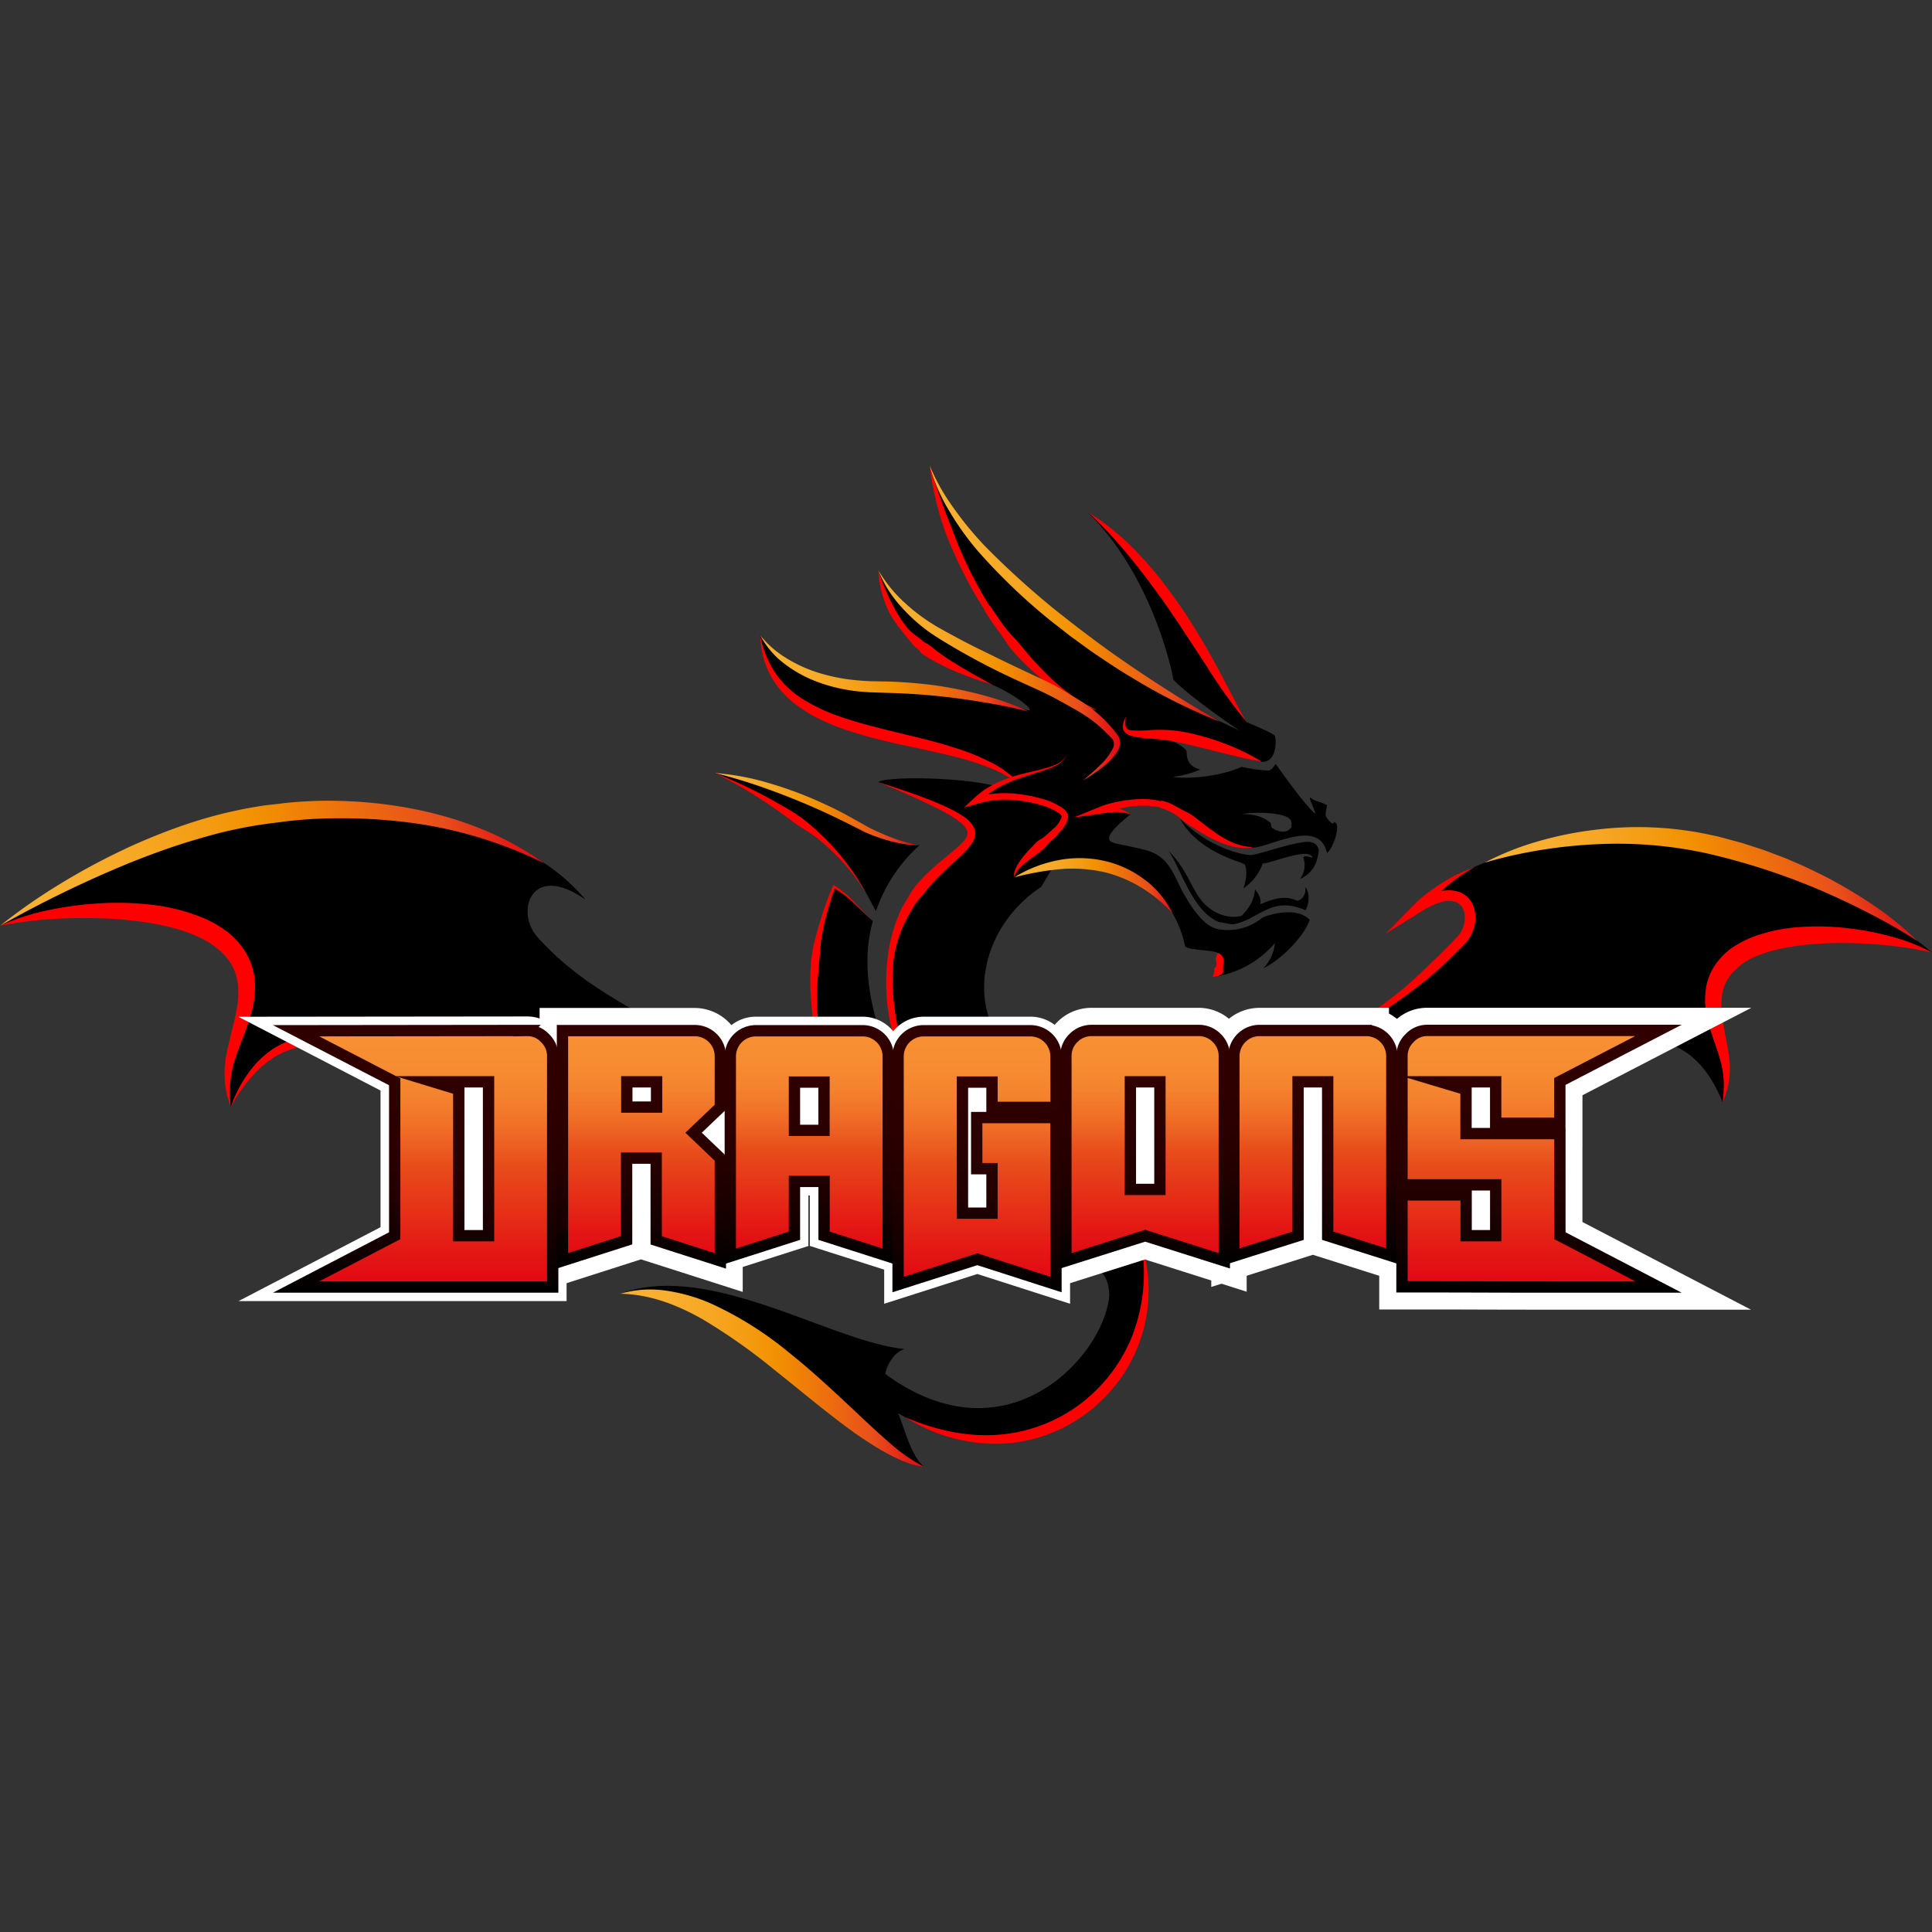 <svg id="Слой_1" data-name="Слой 1" xmlns="http://www.w3.org/2000/svg" xmlns:xlink="http://www.w3.org/1999/xlink" width="512" height="512" viewBox="0 0 512 512"><rect x="0" y="0" width="512" height="512" fill="#333333" stroke="none"/><defs><style>.cls-1{fill-rule:evenodd;}.cls-2{fill:red;}.cls-3{fill:url(#linear-gradient);}.cls-4{fill:url(#linear-gradient-2);}.cls-5{fill:url(#linear-gradient-3);}.cls-6{fill:url(#linear-gradient-4);}.cls-7{fill:url(#linear-gradient-5);}.cls-8{fill:url(#linear-gradient-6);}.cls-9{fill:url(#linear-gradient-7);}.cls-10{fill:url(#linear-gradient-8);}.cls-11{fill:#fff;}.cls-12{fill:none;stroke:#fff;stroke-width:12px;}.cls-12,.cls-13,.cls-14,.cls-15,.cls-16,.cls-17,.cls-18,.cls-19{stroke-miterlimit:10;}.cls-13,.cls-14,.cls-15,.cls-16,.cls-17,.cls-18,.cls-19{stroke-width:3px;}.cls-13{fill:url(#Безымянный_градиент_56);stroke:url(#Безымянный_градиент_88);}.cls-14{fill:url(#Безымянный_градиент_56-2);stroke:url(#Безымянный_градиент_88-2);}.cls-15{fill:url(#Безымянный_градиент_56-3);stroke:url(#Безымянный_градиент_88-3);}.cls-16{fill:url(#Безымянный_градиент_56-4);stroke:url(#Безымянный_градиент_88-4);}.cls-17{fill:url(#Безымянный_градиент_56-5);stroke:url(#Безымянный_градиент_88-5);}.cls-18{fill:url(#Безымянный_градиент_56-6);stroke:url(#Безымянный_градиент_88-6);}.cls-19{fill:url(#Безымянный_градиент_56-7);stroke:url(#Безымянный_градиент_88-7);}</style><linearGradient id="linear-gradient" x1="268.26" y1="234.72" x2="312" y2="234.72" gradientUnits="userSpaceOnUse"><stop offset="0" stop-color="#f8b133"/><stop offset="0.15" stop-color="#f8af2f"/><stop offset="0.29" stop-color="#f6a724"/><stop offset="0.42" stop-color="#f49b11"/><stop offset="0.51" stop-color="#f29100"/><stop offset="0.83" stop-color="#e84e1b"/><stop offset="0.94" stop-color="#e41b15"/><stop offset="1" stop-color="#e20613"/></linearGradient><linearGradient id="linear-gradient-2" x1="244.9" y1="157.29" x2="324" y2="157.29" xlink:href="#linear-gradient"/><linearGradient id="linear-gradient-3" x1="189.28" y1="214.41" x2="243.41" y2="214.41" xlink:href="#linear-gradient"/><linearGradient id="linear-gradient-4" x1="231.35" y1="178.97" x2="297.52" y2="178.97" xlink:href="#linear-gradient"/><linearGradient id="linear-gradient-5" x1="200.17" y1="178.49" x2="273.22" y2="178.49" xlink:href="#linear-gradient"/><linearGradient id="linear-gradient-6" x1="163.98" y1="365.24" x2="245.71" y2="365.24" xlink:href="#linear-gradient"/><linearGradient id="linear-gradient-7" x1="1.06" y1="251.46" x2="140.8" y2="210.59" xlink:href="#linear-gradient"/><linearGradient id="linear-gradient-8" x1="400.24" y1="253.1" x2="502.77" y2="223.11" xlink:href="#linear-gradient"/><linearGradient id="Безымянный_градиент_56" x1="112.46" y1="273.09" x2="112.46" y2="341.08" gradientUnits="userSpaceOnUse"><stop offset="0" stop-color="#f89133"/><stop offset="0.13" stop-color="#f78d32"/><stop offset="0.26" stop-color="#f4822e"/><stop offset="0.38" stop-color="#f06e27"/><stop offset="0.5" stop-color="#e9541d"/><stop offset="0.52" stop-color="#e84e1b"/><stop offset="0.84" stop-color="#e41b15"/><stop offset="1" stop-color="#e20613"/></linearGradient><linearGradient id="Безымянный_градиент_88" x1="110.14" y1="271.59" x2="110.14" y2="342.58" gradientUnits="userSpaceOnUse"><stop offset="0.02" stop-color="#300000"/><stop offset="0.37" stop-color="#2d0000"/><stop offset="0.61" stop-color="#240000"/><stop offset="0.82" stop-color="#140000"/><stop offset="1"/></linearGradient><linearGradient id="Безымянный_градиент_56-2" x1="170.01" y1="273.09" x2="170.01" y2="334.12" xlink:href="#Безымянный_градиент_56"/><linearGradient id="Безымянный_градиент_88-2" x1="170.01" y1="271.59" x2="170.01" y2="336.17" xlink:href="#Безымянный_градиент_88"/><linearGradient id="Безымянный_градиент_56-3" x1="214.49" y1="273.16" x2="214.49" y2="332.92" xlink:href="#Безымянный_градиент_56"/><linearGradient id="Безымянный_градиент_88-3" x1="214.49" y1="271.66" x2="214.49" y2="334.98" xlink:href="#Безымянный_градиент_88"/><linearGradient id="Безымянный_градиент_56-4" x1="258.96" y1="273.16" x2="258.96" y2="340.41" xlink:href="#Безымянный_градиент_56"/><linearGradient id="Безымянный_градиент_88-4" x1="258.96" y1="271.66" x2="258.96" y2="342.46" xlink:href="#Безымянный_градиент_88"/><linearGradient id="Безымянный_градиент_56-5" x1="303.48" y1="273.09" x2="303.48" y2="334.12" xlink:href="#Безымянный_градиент_56"/><linearGradient id="Безымянный_градиент_88-5" x1="303.48" y1="271.59" x2="303.48" y2="336.16" xlink:href="#Безымянный_градиент_88"/><linearGradient id="Безымянный_градиент_56-6" x1="347.99" y1="273.09" x2="347.99" y2="332.86" xlink:href="#Безымянный_градиент_56"/><linearGradient id="Безымянный_градиент_88-6" x1="347.99" y1="271.59" x2="347.99" y2="334.9" xlink:href="#Безымянный_градиент_88"/><linearGradient id="Безымянный_градиент_56-7" x1="405.53" y1="273.09" x2="405.53" y2="341.08" xlink:href="#Безымянный_градиент_56"/><linearGradient id="Безымянный_градиент_88-7" x1="407.86" y1="271.59" x2="407.86" y2="342.58" xlink:href="#Безымянный_градиент_88"/></defs><path class="cls-1" d="M243.68,224a41.5,41.5,0,0,0-11.55,17.49l-2.73-5.1a48.18,48.18,0,0,0-4-6.05,57.85,57.85,0,0,0-11.68-11.55,127.49,127.49,0,0,0-24.29-13.9c15.51,2.2,28,8.75,35.65,12.71,12.59,6.53,18.63,6.4,18.63,6.4Zm-27,25.38a79.4,79.4,0,0,0-1,16.23l.12.1-.12-.05c.32,7.62,4.75,26.53,4.75,26.53a36.43,36.43,0,0,1,7.86-1c5.4.1,12.27,3.3,12.68,3.43-4.64-13.29-14.83-32-9.66-50.52l-5.23-5.23a25.49,25.49,0,0,0-5.12-4,83.65,83.65,0,0,0-4.31,14.57Z"/><path class="cls-2" d="M229.4,236.58a53.81,53.81,0,0,0-8-10.13,57,57,0,0,0-4.78-4.29c-1.68-1.34-3.55-2.36-5.33-3.58s-3.45-2.56-5.22-3.79-3.54-2.44-5.36-3.59a117.9,117.9,0,0,0-11.3-6.34,118.86,118.86,0,0,1,11.86,5.35q2.9,1.5,5.72,3.15a58.38,58.38,0,0,1,5.54,3.46,50.64,50.64,0,0,1,5,4.32A61.84,61.84,0,0,1,226,231,48.44,48.44,0,0,1,229.4,236.58Z"/><path class="cls-2" d="M231.34,244.25l-5-4.82a25.17,25.17,0,0,0-5.49-4.13l.49-.17c-.83,2.27-1.56,4.58-2.2,6.91a57.4,57.4,0,0,0-1.51,7.07c-.28,2.34-.41,4.78-.64,7.15s-.45,4.79-.48,7.19a77.72,77.72,0,0,0,1.22,14.4c.76,4.8,1.72,9.56,2.76,14.31-1.31-4.68-2.53-9.39-3.57-14.15a83.11,83.11,0,0,1-2.08-14.54,67.29,67.29,0,0,1,0-7.38,39.83,39.83,0,0,1,1.19-7.3c.65-2.38,1.31-4.74,2.08-7.06s1.64-4.61,2.59-6.85l.16-.37.33.2a26.13,26.13,0,0,1,5.36,4.51Z"/><path class="cls-1" d="M295.64,201.84c7.9-19.17-49.52-22.78-62.9-50.75,3.22,17.66,14.7,23.7,30.2,30.35,5.92,2.54,12.37,7.49,9.09,6.7s-17.38-5.47-25-5.91c-19.26-1.12-33.85,2.47-45.59-13.84,3.28,32.17,53.78,23.08,69.67,40.43,0,0,1,2.65-3.8.86-5.22-3.55-31.69-4.31-34.57-2.43,65.76,23.95-24.57,6.49,12.06,88,15.93,5.92,31.59,14.63,44.34,26.45l23.6-11c-9.17-15.88-22.94-21.34-33-24.66-25.78-8.48-23.44-38.14-3.82-51"/><path class="cls-2" d="M232.71,207.23c4.45,1.44,8.9,2.91,13.28,4.6,2.18.86,4.36,1.77,6.48,2.86a25.66,25.66,0,0,1,3.12,1.86,7,7,0,0,1,2.6,3,4.29,4.29,0,0,1,.25,1.14,4,4,0,0,1-.14,1.16,5.77,5.77,0,0,1-.9,1.9,19.82,19.82,0,0,1-2.49,2.78c-1.73,1.65-3.48,3.17-5.12,4.78a53,53,0,0,0-4.58,5c-.7.88-1.48,1.7-2.17,2.6a17.34,17.34,0,0,0-1.79,2.86,32.29,32.29,0,0,0-4.45,12.8,51,51,0,0,0-.23,6.88,66.19,66.19,0,0,0,.67,6.88c1.29,9.16,4.17,18.09,7.53,26.82a112.76,112.76,0,0,1-5.64-12.89,74.35,74.35,0,0,1-3.64-13.66,52.89,52.89,0,0,1-.32-14.22A42.42,42.42,0,0,1,239,240.63a16.6,16.6,0,0,1,.93-1.57l.92-1.56a25.74,25.74,0,0,1,2-3,51,51,0,0,1,5.1-5.09c1.78-1.58,3.65-3,5.38-4.52a18.15,18.15,0,0,0,2.32-2.32,3.77,3.77,0,0,0,.67-1.21,1.63,1.63,0,0,0,0-1.13,5.44,5.44,0,0,0-1.82-2.3,28,28,0,0,0-2.79-1.91c-2-1.17-4.07-2.21-6.18-3.19C241.35,210.82,237,209,232.71,207.23Z"/><path class="cls-2" d="M201.48,168.39a27.05,27.05,0,0,0,3.82,9.72,24.77,24.77,0,0,0,7.34,7.08,46.1,46.1,0,0,0,9.3,4.48,102.34,102.34,0,0,0,10.05,3c3.4.91,6.85,1.71,10.31,2.55s6.92,1.73,10.34,2.83a60.22,60.22,0,0,1,10,4,25.77,25.77,0,0,1,8.41,6.68,30,30,0,0,0-9-5.35,75.25,75.25,0,0,0-10-3.1c-3.43-.82-6.87-1.6-10.35-2.32s-6.95-1.54-10.43-2.42c-6.89-1.86-13.95-4.11-19.93-8.51a24.37,24.37,0,0,1-7.26-8.25A23.54,23.54,0,0,1,201.48,168.39Z"/><path class="cls-2" d="M262.87,181.42a106.27,106.27,0,0,1-10.65-3.91c-1.74-.77-3.46-1.63-5.14-2.57-.85-.46-1.66-1-2.48-1.51a6.09,6.09,0,0,1-1-1.06,7.08,7.08,0,0,0-1.11-.94c-.67-.72-1.29-1.48-1.9-2.23s-1.19-1.53-1.8-2.27a28.21,28.21,0,0,1-3.23-4.8,28.62,28.62,0,0,1-2.79-11,54.35,54.35,0,0,0,4.35,10.21,9.85,9.85,0,0,0,.67,1.19l.7,1.17c.46.79,1.06,1.49,1.57,2.24a14.74,14.74,0,0,0,1.92,1.95l2.19,1.65a5.78,5.78,0,0,0,1.07.83,9.78,9.78,0,0,1,1.18.68c.73.55,1.4,1.17,2.14,1.7,1.47,1.09,3,2.12,4.59,3.09C256.27,177.79,259.58,179.57,262.87,181.42Z"/><path class="cls-1" d="M344.52,232.94a6.15,6.15,0,0,0,.87-5.71c-.08-.21,1-.61,2.41.18-.37-3.17-10.8,1.36-13.17,1.42a13.17,13.17,0,0,1-5.1,6.58c1-2.91.89-5.28.33-6.3-.36-.65-12.16-3-17.09-12.07,8.7,8.58,17.91,9.6,18.61,9.57,2.11-.09,9.64-2.94,14.46-3.47,3-.33,3.44,1.42,3.65,2.13-.45,5-2.93,6.73-5,7.67Z"/><path class="cls-1" d="M309.63,225.46c5.37,5.19,6.11,10.83,9.85,14.37,3.95,3.73,8.48,3.35,9.64,2.8,0-.16,3.17-2.64,3.47-6.94,1.14,1.34,1.76,2.95,1.36,3.95,5.47-2.33,7.5-1.89,9.89-.93,1.87-.46,2.32-2.57,2.07-3.69.93,1.14,1.39,3.51.1,6.21-9.16-4-12.29,2.43-19,3.68-.92.17-2.85-.48-3.93-.54-7.21-2.76-10.42-15-13.45-18.91Z"/><path class="cls-1" d="M353.63,217.89c-.2-.57.12,1.77-2.07-1.22-.5-.69-.05-2.1.11-3.29-1.5-.86-2.79-.84-4.34-1.93-1-.78,1.9,4.74,1,4-2.72-2.35-8.82-11-10.28-13-1.27,1.9-1.43,1.43-1.73,1.78a46.44,46.44,0,0,1-7.26-1c-7.2,3.14-16.3,3.15-18.22,2.62a24.13,24.13,0,0,0,7.23-1.92c-2.82-.7-3.63-2.51-3.6-4.75-.23-1.11-3.77-3.17-8.85-4.55,13.39.62,20.28,5.15,28.76,7.26,3.56.23,4.05-4.8,3.49-6.81-.15-.53-3-1.79-7.57-3.74h0c-7.81-10.92-21.49-40-41.88-55.39,17,16.72,22.29,42.29,22.53,44.14,3.1,3.42,12.93,10.46,17.49,13.49-26.16-11.93-67-36.54-82.09-70.26,4.68,22.23,15.08,40.19,26,51.76,1,1.07,2,2.07,3,3l1.25,1.15c5,4.51,9.77,7.47,14.17,9-11.46-1.54-8.73-3.54-22.8-4.95,11.25,3.45,14.95,12.59,14.74,16.69-2,5.56-15.37,3.58-24,12.22,9.38-3.12,23.69,1.35,23.49,4.33-.31,4.38-13.75,11-13.35,15.55,17.88-8.83,40.85-2.09,45.2,18.66.39,1.12,7.83,1,8.71,1.85.09.08,1.82,4.49-1.42,6.34a26.34,26.34,0,0,0,16.53-9,11,11,0,0,1-3.1,6.71c5.38-2.65,11.08-9,12.3-12.86-3.14-3.38-9.93-1.73-12.56-.57a14.2,14.2,0,0,1-12.08,2.95c-3.4-.82-6.59-5.57-8.34-8.64-3-5-3.81-10.49-10.57-12.25s-9.43-1.53-9.59-3,2.85-4.23,5.65-6.44c-2-.9-5-1.23-9.87-.77,5.46-1.88,15-3.56,20.47-.94,6.5,3.08,13.58,11.22,22,10.53,4.89-.4,17.5-7.77,19.47,1.39C353.21,225.1,355.57,218.34,353.63,217.89Zm-11.4,1.28c-1.2,2-3.74,1.21-5.17.18-.2-.14-.2-1.16-.41-1.32-1.61-1.36-3.92-2.35-7.59-2.26,2.92-.59,8.78-.55,11.71.61C342.31,217,342.4,218,342.23,219.17Z"/><path class="cls-2" d="M299.57,215.79c-.68-.16-1.33-.38-2-.47a10,10,0,0,0-2-.11,36.68,36.68,0,0,0-4,.44l-7,1,6.61-2.71a28.56,28.56,0,0,1,5.38-1.55,36.08,36.08,0,0,1,5.6-.62,20.89,20.89,0,0,1,2.85.1,9.93,9.93,0,0,1,1.42.21c.23,0,.47.07.7.14l.35.08.18,0,.09,0s.1-.14.12-.1c.47.09.94.26,1.41.4s.91.37,1.35.57c.87.43,1.69.89,2.51,1.35s1.69.84,2.48,1.33,1.49,1.09,2.21,1.64c1.45,1.12,2.87,2.22,4.34,3.25a26.37,26.37,0,0,0,4.66,2.62,14.3,14.3,0,0,0,2.56.79,23.71,23.71,0,0,0,2.7.36,8.88,8.88,0,0,1-2.77.2,16.49,16.49,0,0,1-2.79-.42,24.73,24.73,0,0,1-5.27-2,53.15,53.15,0,0,1-4.82-2.8c-.77-.5-1.56-1-2.28-1.51s-1.37-1.19-2.1-1.7a16.39,16.39,0,0,0-2.28-1.34,17.5,17.5,0,0,0-2.39-.89s0-.14,0-.14l-.08,0-.16,0-.31-.08c-.21,0-.43-.07-.65-.1-.43-.07-.86-.1-1.3-.14a21.11,21.11,0,0,0-2.64-.07c-3.56.07-7,1.14-10.48,2.07l-.36-1.67a21.42,21.42,0,0,1,4.22.19,8.32,8.32,0,0,1,2.07.6A12.44,12.44,0,0,1,299.57,215.79Z"/><path class="cls-2" d="M322.75,252.55a2.16,2.16,0,0,1,1,.67,1.74,1.74,0,0,1,.45.91,9.18,9.18,0,0,1-.12,2s0,0,0,0l.11,0v.11s0,.09,0,.13l-.06.26a1.09,1.09,0,0,0,0,.57,1,1,0,0,1,.05.33.53.53,0,0,1-.15.26,3,3,0,0,1-.44.43,3.06,3.06,0,0,1-1.08.51,2.15,2.15,0,0,1-.55.11c-.2,0-.34.08-.57,0,.07-.45.29-.62.31-1a3.58,3.58,0,0,0,.08-.83c0-.11,0-.24,0-.34s.06-.18.24-.24a.3.3,0,0,0,.24-.27l0-.17,0-.09,0,0v0h.11s0,0,0,0a4.15,4.15,0,0,0-.15-1.52,2.07,2.07,0,0,1,.11-.83A6.82,6.82,0,0,1,322.75,252.55Z"/><path class="cls-2" d="M282.68,199.94a4.9,4.9,0,0,1-2.21,2.58,16,16,0,0,1-3.16,1.43c-2.18.76-4.39,1.36-6.55,2.1a35.7,35.7,0,0,0-6.21,2.68,21.56,21.56,0,0,0-5.22,4.05l-.91-1.46h0a28.09,28.09,0,0,1,11.9-.83,37.46,37.46,0,0,1,5.83,1.2,17.94,17.94,0,0,1,5.56,2.54,3.83,3.83,0,0,1,1.2,1.46,2,2,0,0,1,.1,1.18,3.92,3.92,0,0,1-.26.88,8.74,8.74,0,0,1-1.84,2.6c-.18.18-.36.36-.52.55s-.14,0,0,.22l-.13.14-.26.27c-.34.36-.72.69-1.08,1s-.72.67-1.06,1-.62.77-.95,1.13c-1.45,1.29-3.09,2.32-4.57,3.51a15.84,15.84,0,0,0-2.12,1.87,4.87,4.87,0,0,0-1.34,2.42,2.33,2.33,0,0,1,0-1.52,7.29,7.29,0,0,1,.6-1.41,18.06,18.06,0,0,1,1.69-2.51c.64-.77,1.28-1.54,2-2.24l1-1.06a7.12,7.12,0,0,1,1.08-1c1.8-.88,3-2.42,4.46-3.56a9.26,9.26,0,0,0,1.47-2.15,2.23,2.23,0,0,0,.15-.51c0-.22,0-.13,0-.24a2.3,2.3,0,0,0-.66-.74,16.38,16.38,0,0,0-5-2.23,34.66,34.66,0,0,0-5.54-1.13A26.18,26.18,0,0,0,259,213h0l-3.51,1,2.61-2.44a22.91,22.91,0,0,1,5.86-4,37.54,37.54,0,0,1,6.56-2.36c2.23-.6,4.48-1,6.68-1.67a16.49,16.49,0,0,0,3.18-1.2A4.82,4.82,0,0,0,282.68,199.94Z"/><path class="cls-2" d="M246.36,123.27c1,3.25,2,6.48,3.19,9.66.53,1.6,1.13,3.18,1.75,4.75s1.26,3.12,1.82,4.71a109.3,109.3,0,0,0,9,18s0,.1.1.13.11,0,.13,0l.05.06.17.27.34.53c.22.35.47.69.71,1l1.41,2.09a39.78,39.78,0,0,0,3.13,3.94c2.37,2.39,4.27,5.17,6.64,7.54,4.49,4.94,9.66,9.4,15.9,12.17a22.9,22.9,0,0,1-4.8-1.78,43,43,0,0,1-4.5-2.51,54.85,54.85,0,0,1-8.13-6.35l-1.88-1.78-1.79-1.85a26,26,0,0,1-3.2-4.05c-1-1.43-1.95-2.83-3-4.22L262,163.54q-.36-.53-.69-1.08l-.34-.54-.17-.28,0-.07s0-.08,0-.12,0-.1-.07-.15c-.91-1.44-1.82-2.89-2.68-4.37s-1.67-3-2.42-4.53c-1.59-3-3-6.15-4.31-9.31a75.84,75.84,0,0,1-3.11-9.76A78.5,78.5,0,0,1,246.36,123.27Z"/><path class="cls-2" d="M330.14,191.08A134.4,134.4,0,0,1,320,176.91l-4.74-7.25c-.81-1.2-1.58-2.41-2.37-3.62l-2.42-3.56c-1.61-2.38-3.26-4.73-5-7-.82-1.19-1.7-2.31-2.57-3.45l-1.31-1.71-1.35-1.67A133.23,133.23,0,0,0,288.6,135.9,65.09,65.09,0,0,1,302,147.08l1.51,1.6,1.43,1.67c.94,1.11,1.9,2.22,2.79,3.38,1.82,2.29,3.51,4.67,5.19,7.06,3.27,4.83,6.27,9.82,9.05,14.92S327.36,186,330.14,191.08Z"/><path class="cls-2" d="M334.38,201.84c-3.42-.59-6.74-1.38-10-2.2s-6.57-1.65-9.83-2.41c-1.65-.37-3.23-.75-4.86-1s-3.3-.38-5-.52c-.85-.07-1.71-.14-2.58-.25a11.73,11.73,0,0,1-2.69-.59,3.38,3.38,0,0,1-1.31-.83,2.15,2.15,0,0,1-.56-1.48,5.49,5.49,0,0,1,.82-2.55,6.37,6.37,0,0,0-.06,2.45,1.54,1.54,0,0,0,1.49,1.1,32.69,32.69,0,0,0,4.92-.07,43.64,43.64,0,0,1,5.24,0,36,36,0,0,1,5.23.78,64.76,64.76,0,0,1,9.91,3A56.32,56.32,0,0,1,334.38,201.84Z"/><path class="cls-3" d="M310.72,242a39.3,39.3,0,0,0-8.93-7.19,34.84,34.84,0,0,0-5.05-2.41,29.9,29.9,0,0,0-5.34-1.53,38.62,38.62,0,0,0-11.17-.47,78.3,78.3,0,0,0-11.39,2.08,34.16,34.16,0,0,1,11-4.4A30,30,0,0,1,292,228a27.58,27.58,0,0,1,11.1,4.94A24.27,24.27,0,0,1,310.72,242Z"/><path class="cls-4" d="M323.39,191.32a152.82,152.82,0,0,1-23.51-11.79c-3.78-2.24-7.42-4.7-11.05-7.18l-5.33-3.89-5.19-4.06a157.4,157.4,0,0,1-19.07-18.26,76.25,76.25,0,0,1-7.71-10.77,46,46,0,0,1-5.18-12.1,56.36,56.36,0,0,0,6.36,11.35,90.76,90.76,0,0,0,8.21,10,223.06,223.06,0,0,0,19.27,17.44l5.1,4L290.5,170c1.76,1.26,3.5,2.56,5.29,3.81l2.68,1.85c.89.63,1.78,1.24,2.69,1.84C308.38,182.37,315.76,187,323.39,191.32Z"/><path class="cls-5" d="M189.4,204.86a66.9,66.9,0,0,1,14.2,2.62,102.66,102.66,0,0,1,13.59,5c2.19,1,4.38,2,6.51,3.16s4.24,2.34,6.27,3.5a61.75,61.75,0,0,0,6.49,2.87,42.2,42.2,0,0,0,6.86,2,30.51,30.51,0,0,1-7.16-1.05,47.12,47.12,0,0,1-6.88-2.4c-4.33-2.21-8.53-4.33-12.9-6.26s-8.77-3.7-13.25-5.29A136.47,136.47,0,0,0,189.4,204.86Z"/><path class="cls-6" d="M232.74,151.09a37.79,37.79,0,0,0,7.32,8.92,49.73,49.73,0,0,0,9.3,6.66c3.36,1.88,6.77,3.71,10.26,5.41s6.95,3.43,10.47,5.07l5.27,2.49c1.78.82,3.59,1.69,5.31,2.68s3.36,2,5.05,3.05a39.62,39.62,0,0,1,4.89,3.48,32.81,32.81,0,0,1,4.23,4.27c.33.39.63.78.94,1.17a4.62,4.62,0,0,1,.89,1.52,4.18,4.18,0,0,1-.59,3.41,17,17,0,0,1-4.2,4.34,56.17,56.17,0,0,1-4.87,3.29c1.48-1.27,3-2.54,4.34-3.89a17.08,17.08,0,0,0,3.47-4.41,2.75,2.75,0,0,0,.27-2.19,3,3,0,0,0-.69-.91c-.32-.36-.64-.71-1-1a35,35,0,0,0-4.25-3.75,48.7,48.7,0,0,0-4.79-3c-1.67-.94-3.4-1.93-5.07-2.81s-3.39-1.72-5.17-2.5l-5.33-2.44a185,185,0,0,1-20.67-11.19A44.82,44.82,0,0,1,239,161,31.89,31.89,0,0,1,232.74,151.09Z"/><path class="cls-7" d="M201.48,168.39a26.61,26.61,0,0,0,7.07,6.12,37.06,37.06,0,0,0,8.42,3.8,48.05,48.05,0,0,0,9,1.86c1.53.17,3.07.29,4.62.35l4.73.09c3.21.1,6.41.33,9.59.67s6.36.83,9.49,1.51a95.91,95.91,0,0,1,9.3,2.36,64.27,64.27,0,0,1,8.93,3.43c-3.08-.78-6.18-1.45-9.28-2s-6.22-1.06-9.34-1.47a173.86,173.86,0,0,0-18.77-1.49l-4.78-.16c-1.62-.1-3.24-.22-4.86-.47a43.11,43.11,0,0,1-9.45-2.46,33.55,33.55,0,0,1-8.49-4.8A22.55,22.55,0,0,1,201.48,168.39Z"/><path class="cls-1" d="M390.85,229.7a44.82,44.82,0,0,0-14.6,10.42c13.14-8.31,16.17,3.68,10.84,9.14-16.93,17.34-21.19,17.52-49,36.95,18.21-11.85,47.75-13.85,60.23,1.38,5.6,6.84,6.28,19.16.07,25.65,6-1,10.55-6.88,12.18-12.4,7.67-26,35.09-36.08,45.9-8.79,2.75-9.34-.71-14.24-2.2-23.17-4.34-26.08,40.3-23.27,57.74-16.46C478.38,224.71,431.91,211.9,390.85,229.7Z"/><path class="cls-2" d="M390.86,229.79a43.06,43.06,0,0,0-3.86,2.34,40.61,40.61,0,0,0-3.56,2.7c-1.14.95-2.23,2-3.26,3a34.63,34.63,0,0,0-2.87,3.27h0l-1.79-2.07a21.87,21.87,0,0,1,5.14-2.5,9.25,9.25,0,0,1,6.2-.1,6.18,6.18,0,0,1,2.71,2.09,7.28,7.28,0,0,1,1.28,3,9.83,9.83,0,0,1-.9,6.08,9.67,9.67,0,0,1-1.77,2.54l-1.92,1.92c-1.26,1.28-2.58,2.51-3.87,3.76a92,92,0,0,1-8.34,6.9c-5.75,4.39-11.9,8.09-17.94,11.9s-12.08,7.65-18,11.63q8.67-6.3,17.51-12.41c5.86-4.1,11.83-8.05,17.22-12.65,2.68-2.32,5.17-4.84,7.76-7.27,1.26-1.25,2.54-2.48,3.77-3.77l1.84-1.89a7.44,7.44,0,0,0,1.89-6.22,3.79,3.79,0,0,0-2.27-3,6.75,6.75,0,0,0-4.31.14,19.5,19.5,0,0,0-4.5,2.15l-9.83,6.13,8.05-8.2h0a37.16,37.16,0,0,1,3.6-3,42.6,42.6,0,0,1,3.82-2.58,41,41,0,0,1,4-2.18A43.71,43.71,0,0,1,390.86,229.79Z"/><path class="cls-2" d="M512,252.42a93.29,93.29,0,0,0-11.62-1.86,116,116,0,0,0-11.61-.64,92.53,92.53,0,0,0-11.45.59c-1.87.26-3.74.5-5.55.94A34.89,34.89,0,0,0,466.5,253a17,17,0,0,0-8.21,5.83c-1.9,2.63-2.38,6.11-2,9.7s1.38,7.51,1.94,11.58a23.89,23.89,0,0,1,0,6.15,21.71,21.71,0,0,1-1.72,5.78,28.8,28.8,0,0,0,.28-5.84,24.59,24.59,0,0,0-1-5.59c-.52-1.83-1.18-3.67-1.82-5.56a52.66,52.66,0,0,1-1.64-5.86,20.2,20.2,0,0,1-.33-6.56,15.19,15.19,0,0,1,2.25-6.48,18.12,18.12,0,0,1,4.7-4.93,26.87,26.87,0,0,1,5.77-3,44,44,0,0,1,12.2-2.54,67.46,67.46,0,0,1,12.15.24,76.23,76.23,0,0,1,11.84,2.2A50.56,50.56,0,0,1,512,252.42Z"/><path class="cls-1" d="M199.94,292.89h0c-16.29-22.16-39.21-24-57.58-44.65-5.79-6.49-1.72-20,12.81-9.83a51.12,51.12,0,0,0-16.08-12.63C93.27,203.39,39.72,215.56,0,245.35c20.21-6.84,71.17-7.72,64.87,21.74-2.15,10.09-6.35,15.49-3.7,26.26,13.72-30.5,44.41-17.61,51.79,12.39,1.57,6.38,6.5,13.26,13.22,14.75-6.73-7.71-5.32-21.7,1.41-29.19,15-16.69,52.23-12.83,72.35,1.59"/><path class="cls-2" d="M0,245.35a60.08,60.08,0,0,1,13-4.18,89.53,89.53,0,0,1,13.57-1.78,78.74,78.74,0,0,1,13.8.41A50.49,50.49,0,0,1,54,243.33,30.62,30.62,0,0,1,60.32,247a20.31,20.31,0,0,1,5,5.76,17.1,17.1,0,0,1,2.21,7.35,23,23,0,0,1-.68,7.35,63.18,63.18,0,0,1-2.12,6.58c-.81,2.12-1.64,4.18-2.31,6.26a28,28,0,0,0-1.38,6.35,31.64,31.64,0,0,0,.12,6.66,24.88,24.88,0,0,1-1.56-6.66,27.09,27.09,0,0,1,.36-7c.88-4.57,2.23-8.81,2.92-13.07.62-4.1.28-8.19-1.79-11.38s-5.39-5.57-9.19-7.22a40.93,40.93,0,0,0-6-2.06,62,62,0,0,0-6.31-1.35,98.9,98.9,0,0,0-13-1.21,127.89,127.89,0,0,0-13.27.23A102.45,102.45,0,0,0,0,245.35Z"/><path class="cls-2" d="M61.17,293.35A34.18,34.18,0,0,1,67,282.82l1-1.17c.35-.37.73-.72,1.1-1.08a25.53,25.53,0,0,1,2.38-2,22,22,0,0,1,5.57-2.89,19.77,19.77,0,0,1,6.25-1.07,23.85,23.85,0,0,1,6.29.85,29.28,29.28,0,0,1,10.91,6.09,43.1,43.1,0,0,1,12.68,20.81c.27,1,.49,2,.74,3s.46,1.85.77,2.76a22.7,22.7,0,0,0,2.52,5.17,16.93,16.93,0,0,0,8.92,7.24c-4-.57-7.59-3.17-10.12-6.38a25,25,0,0,1-3.16-5.32,24,24,0,0,1-1-3c-.3-.93-.56-1.87-.88-2.79a50.25,50.25,0,0,0-5-10.49,44.89,44.89,0,0,0-3.38-4.68,36.21,36.21,0,0,0-4-4.08,27.11,27.11,0,0,0-9.75-5.64,21.49,21.49,0,0,0-5.5-.94,19.94,19.94,0,0,0-5.54.68,21.09,21.09,0,0,0-5.17,2.29,23.72,23.72,0,0,0-2.34,1.67c-.37.31-.75.61-1.11.93l-1,1A40.65,40.65,0,0,0,61.17,293.35Z"/><path class="cls-1" d="M238,374.52c1.8,4.15,3.31,11.15,6.87,14.21-18.91-5.31-50-50.15-80.51-45.88,12.63-4.68,27.78-.7,42.09,4.31,12.44,4.36,24.25,9.48,33.19,10.33a6.6,6.6,0,0,0-2.73,1.93,10.24,10.24,0,0,0-2.31,4.68c32.39,23.79,58.19-5,59.37-20.88-.27-8.92-6.74-6.5-5.57-9.39,1.08-2.68,12.57-.6,13.77-3.34l0-.05c.11-.21.22-.41.31-.6C310.78,364.79,275,395.79,238,374.52Z"/><path class="cls-8" d="M244.9,388.73c-4-.52-7.77-2.38-11.26-4.36a105.53,105.53,0,0,1-10-6.71c-6.38-4.78-12.4-9.87-18.51-14.71a154.37,154.37,0,0,0-18.9-13.31c-6.63-3.76-13.81-6.62-21.85-6.79a28.64,28.64,0,0,1,12.1-.82,46.16,46.16,0,0,1,11.83,3.37,93,93,0,0,1,20.55,12.85c6.28,5,12.07,10.42,17.8,15.8,2.86,2.7,5.72,5.38,8.66,7.93A45.25,45.25,0,0,0,244.9,388.73Z"/><path class="cls-2" d="M302.53,329.83a40.31,40.31,0,0,1-.15,24.7,41,41,0,0,1-5.79,11.28,42.38,42.38,0,0,1-9,9,41.49,41.49,0,0,1-11.33,5.81,40.18,40.18,0,0,1-12.52,2,45,45,0,0,1-23.73-7c7.58,3.23,15.65,5.12,23.67,4.66a41.15,41.15,0,0,0,22.14-7.88,42.06,42.06,0,0,0,14.34-18.65A46.25,46.25,0,0,0,302.53,329.83Z"/><path class="cls-9" d="M0,245.35a152,152,0,0,1,15.76-11,176.71,176.71,0,0,1,17-9.19c1.45-.71,2.93-1.36,4.4-2s3-1.27,4.48-1.86c3-1.21,6-2.3,9.13-3.32a117.82,117.82,0,0,1,19-4.48c1.6-.24,3.22-.35,4.76-.56s3.28-.35,4.92-.47c3.26-.21,6.51-.33,9.76-.24a117.54,117.54,0,0,1,19.37,1.95c12.74,2.38,25.19,7.06,35.6,14.59A112.82,112.82,0,0,0,108,217.93a139,139,0,0,0-18.79-1.07c-3.13,0-6.27.14-9.38.4-1.55.13-3.11.28-4.61.49s-3.19.36-4.74.61c-3.09.41-6.15,1-9.21,1.66s-6.08,1.51-9.09,2.4c-6,1.73-12,3.93-17.84,6.26A307,307,0,0,0,0,245.35Z"/><path class="cls-10" d="M393.43,228.62a74.41,74.41,0,0,1,14.3-5.69,93.83,93.83,0,0,1,15.18-3.05,90.63,90.63,0,0,1,31,1.51c1.29.25,2.54.59,3.78.94l3.75,1,3.69,1.19c1.22.4,2.46.78,3.66,1.26l3.63,1.37c1.21.45,2.38,1,3.57,1.5,2.39,1,4.69,2.16,7,3.28a126.39,126.39,0,0,1,13.3,7.84,84.43,84.43,0,0,1,11.95,9.68,151,151,0,0,0-13.21-7.57c-4.48-2.33-9.06-4.43-13.68-6.41a180.38,180.38,0,0,0-28.56-9.22,110.89,110.89,0,0,0-29.62-2.52,130.36,130.36,0,0,0-15,1.56A122,122,0,0,0,393.43,228.62Z"/><path class="cls-11" d="M150.15,344.8H63.21l37.63-19.58V289L63.17,269.45l76.48-.08a10.11,10.11,0,0,1,7.45,3.18,10.29,10.29,0,0,1,3.05,7.37Zm-56.49-7.44h49V279.92a2.79,2.79,0,0,0-.9-2.14l-.07-.06a2.59,2.59,0,0,0-2.07-.9l-46,.05,11.78,6.1h27.69v48.24H117.82v-39.7l-9.53-2.9v41.13Z"/><path class="cls-12" d="M166,306.92v21.76l-17,5.44v-61h35a6.79,6.79,0,0,1,6.83,6.77v13.53l-7.09,6.77,7.09,6.76v27.2l-17-5.44V306.92Zm7.89-13.53v-6.7H166v6.7Z"/><path class="cls-11" d="M189.8,338V279.92a10.53,10.53,0,0,1,10.49-10.49h28.26a10.55,10.55,0,0,1,10.56,10.49V338l-24.5-7.82V316.81h-.38V330.2Zm32.26-13.27,9.6,3.06v-47.9a2.79,2.79,0,0,0-.9-2.14,2.83,2.83,0,0,0-2.21-.9H200.29a3.07,3.07,0,0,0-3,3v47.9l9.53-3.06v-15.4h15.28Zm0-21.48H206.78V283h15.28Z"/><path class="cls-11" d="M283.58,345.51,259,337.62l-24.68,7.89V279.92a10.53,10.53,0,0,1,10.56-10.49h28.25a10.53,10.53,0,0,1,10.49,10.49Zm-38.74-68.63a2.83,2.83,0,0,0-2.21.9,2.79,2.79,0,0,0-.9,2.14v55.39L259,329.8l17.16,5.5V299.9H262.56V306h4v19.25H251.33V283H266.6v6.7h9.53v-9.81a2.78,2.78,0,0,0-.89-2.14,2.83,2.83,0,0,0-2.15-.9Z"/><path class="cls-12" d="M303.44,327.48l-21,6.64V279.86a6.55,6.55,0,0,1,2-4.78,6.82,6.82,0,0,1,4.84-2h28.26a6.67,6.67,0,0,1,4.84,2,6.51,6.51,0,0,1,2,4.78v54.26Zm3.92-12.27V286.69h-7.83v28.52Z"/><path class="cls-12" d="M344,286.69v40.79l-17,5.38v-53a6.79,6.79,0,0,1,6.76-6.77h28.33a6.79,6.79,0,0,1,6.76,6.77v53l-17-5.38V286.69Z"/><path class="cls-12" d="M413.36,327.49l26.13,13.59H413.36c-22.67,0-19.29-.06-41.85-.06V316.67h17v10.82h7.83V314h-24.8v-34.1a6.45,6.45,0,0,1,2-4.77,6.28,6.28,0,0,1,4.77-2.06l28.93,0h0l32.26,0-26.13,13.53v11.08H396.31V286.69H381.65l6.83,2.05v11.68h24.88Z"/><path class="cls-13" d="M78.47,341.08l26.13-13.6V286.69L78.47,273.16l61.22-.07a6.32,6.32,0,0,1,4.78,2.06,6.53,6.53,0,0,1,2,4.77v61.16Zm36.35-54.39,6.76,2.06v38.73h7.89V286.69Z"/><path class="cls-14" d="M166.06,306.92v21.76l-17,5.44v-61h35a6.79,6.79,0,0,1,6.84,6.77v13.53l-7.1,6.76,7.1,6.77v27.2l-17-5.44V306.92ZM174,293.39v-6.7h-7.89v6.7Z"/><path class="cls-15" d="M210.54,313.09v14.39l-17,5.44v-53a6.79,6.79,0,0,1,6.76-6.76h28.26a6.79,6.79,0,0,1,6.83,6.76v53l-17-5.44V313.09Zm7.83-13.53v-12.8h-7.83v12.8Z"/><path class="cls-16" d="M279.89,293.46h-17v-6.7h-7.83V321.5h7.83V309.71h-4.05V296.17h21v44.24L259,333.71l-21,6.7V279.92a6.79,6.79,0,0,1,6.83-6.76h28.26a6.79,6.79,0,0,1,6.76,6.76Z"/><path class="cls-17" d="M303.48,327.48l-21,6.64V279.86a6.51,6.51,0,0,1,2-4.78,6.74,6.74,0,0,1,4.84-2H317.6a6.67,6.67,0,0,1,4.85,2,6.55,6.55,0,0,1,2,4.78v54.26Zm3.91-12.27V286.69h-7.83v28.52Z"/><path class="cls-18" d="M344,286.69v40.79l-17,5.38v-53a6.79,6.79,0,0,1,6.77-6.77h28.32a6.79,6.79,0,0,1,6.76,6.77v53l-17-5.38V286.69Z"/><path class="cls-19" d="M413.39,327.48l26.14,13.6H413.39c-22.67,0-19.28-.06-41.85-.06V316.67h17v10.81h7.84V314H371.54v-34.1a6.49,6.49,0,0,1,2-4.77,6.3,6.3,0,0,1,4.77-2.06l28.93,0h0l32.27,0-26.14,13.53v11.08h-17V286.69H381.68l6.83,2.05v11.68h24.88Z"/></svg>